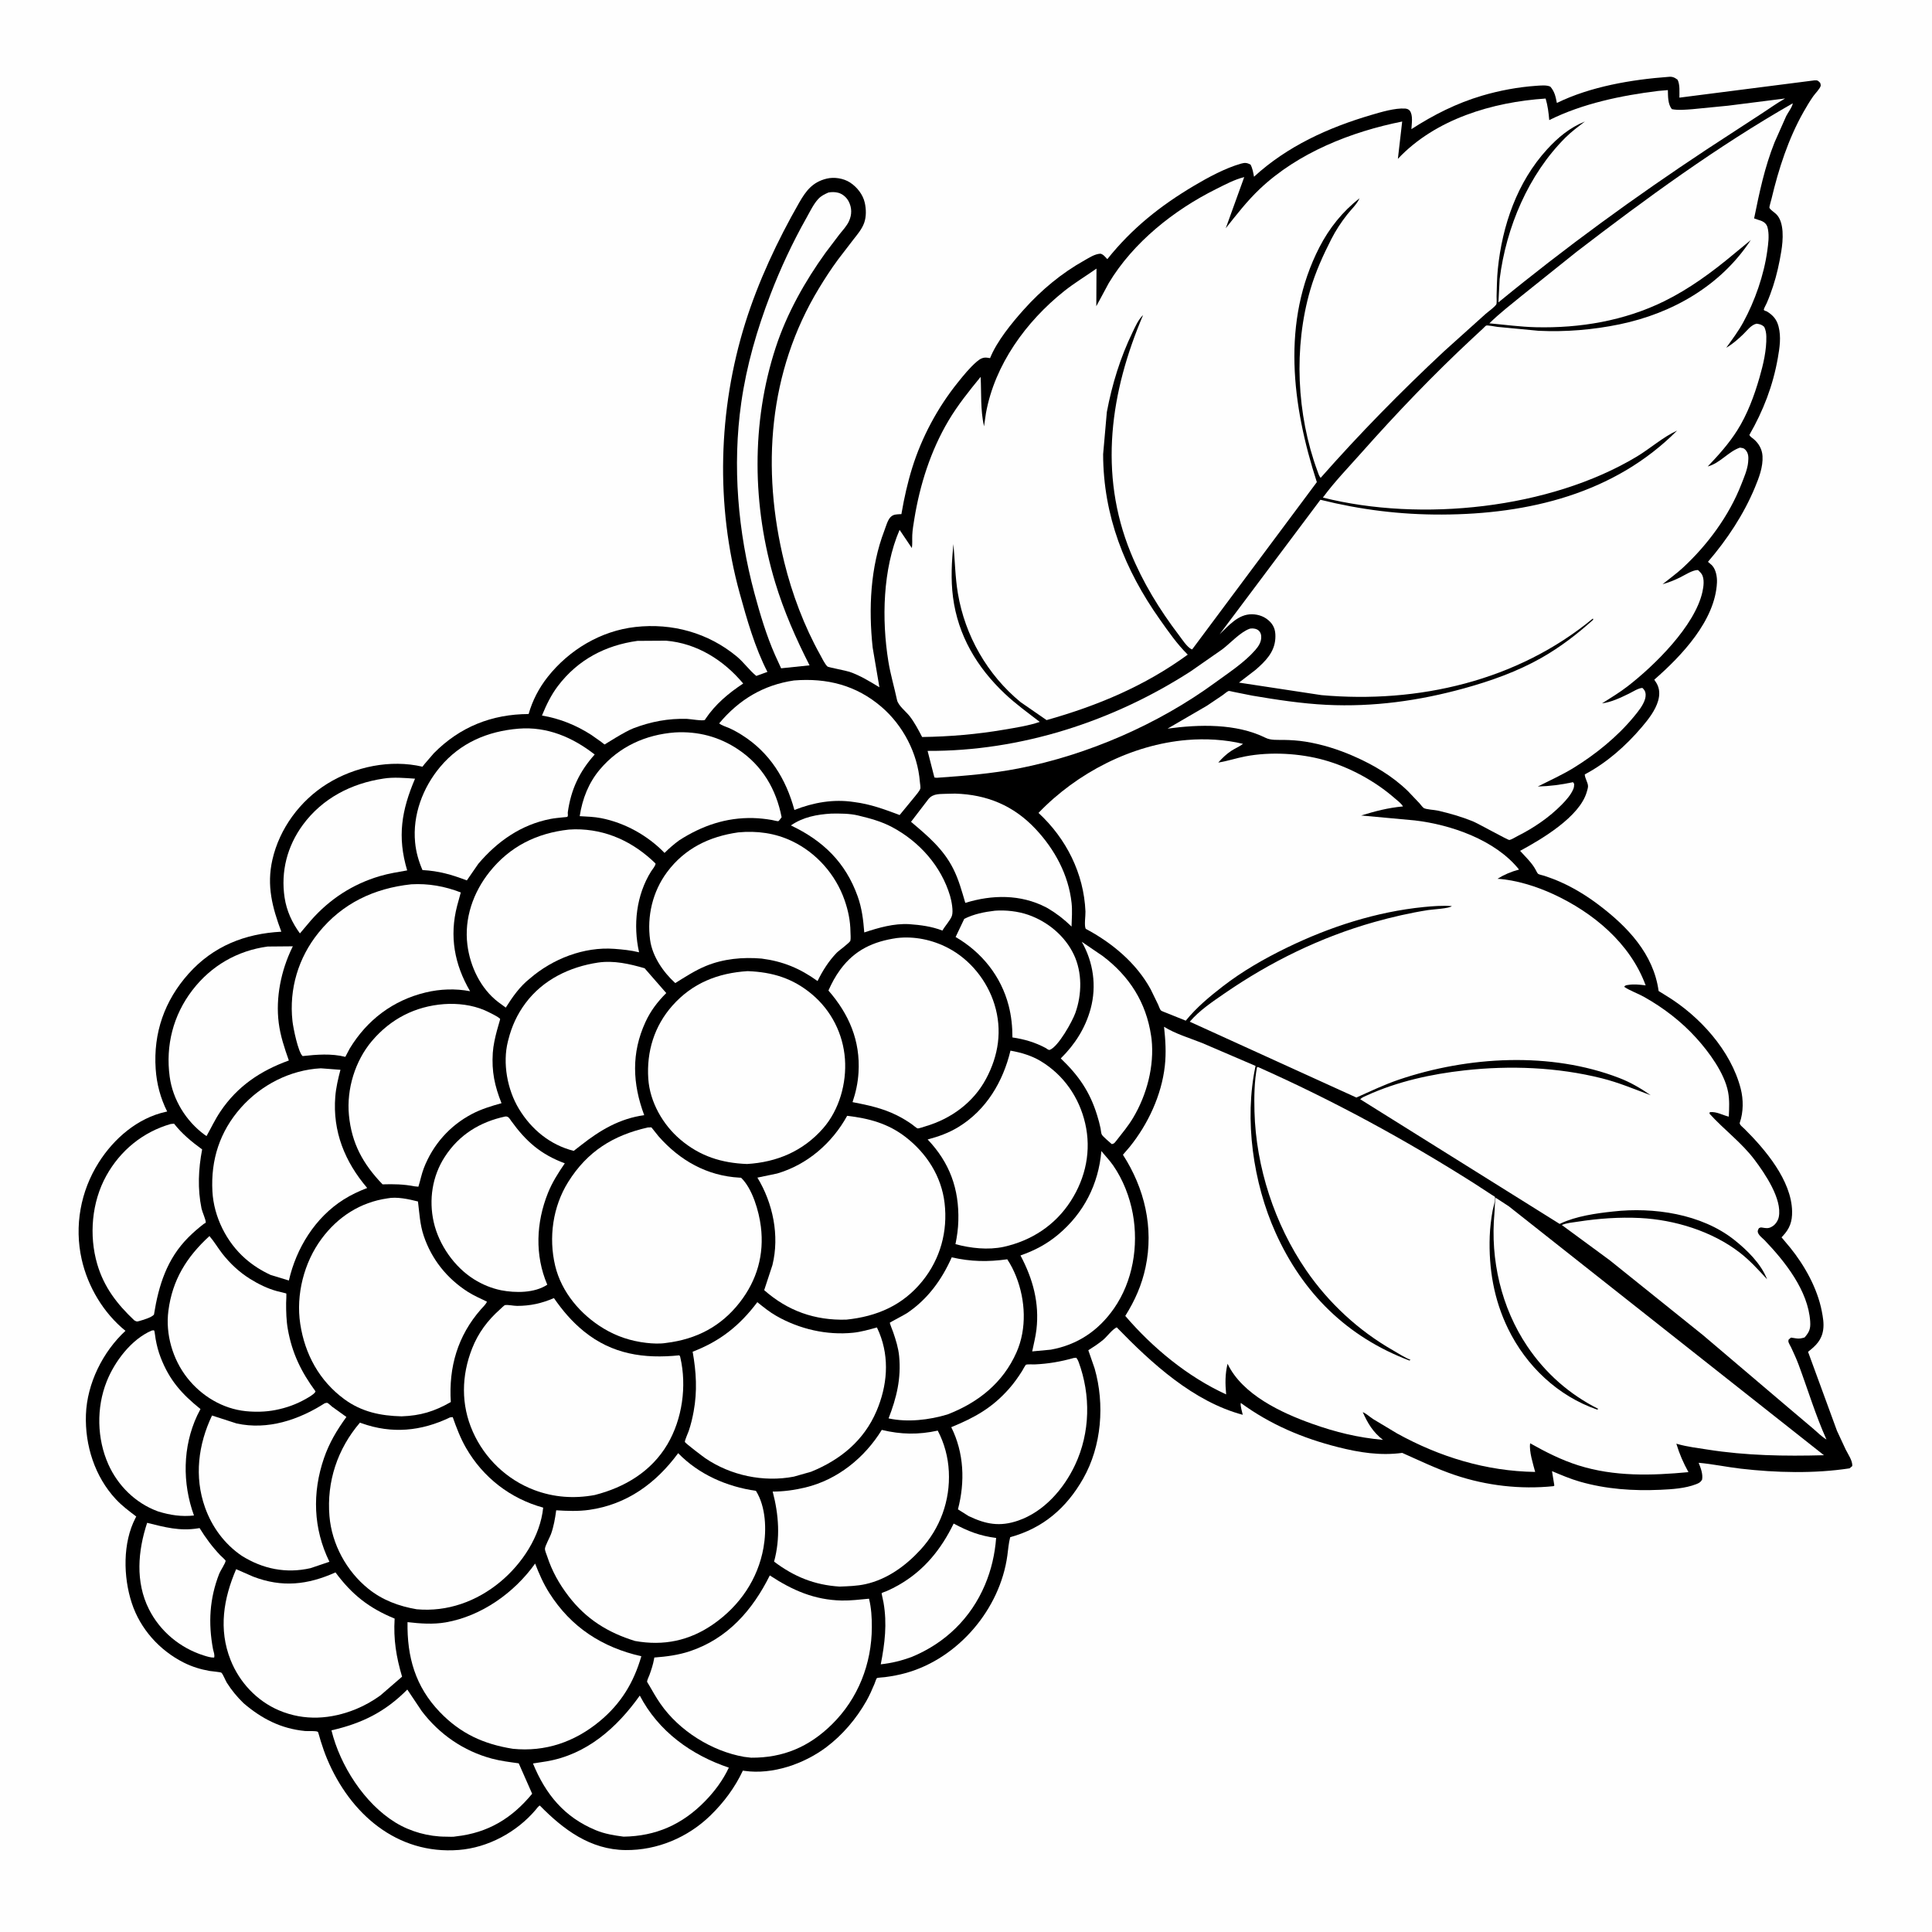 <svg version="1.1" xmlns="http://www.w3.org/2000/svg" style="display: block;" viewBox="0 0 2048 2048" width="1024" height="1024">
<path transform="translate(0,0)" fill="rgb(254,254,254)" d="M -0 -0 L 2048 0 L 2048 2048 L -0 2048 L -0 -0 z"/>
<path transform="translate(0,0)" fill="rgb(0,0,0)" d="M 1768.75 81.463 C 1772.83 80.984 1775.21 82.203 1778.29 84.5 C 1780.97 89.758 1780.17 97.641 1780.24 103.514 L 1923.48 85.174 C 1927.06 85.056 1927.09 85.467 1929.5 87.887 C 1929.66 88.925 1930.24 89.979 1929.99 91 C 1929.27 93.993 1924.15 99.141 1922.18 101.933 C 1918.4 107.295 1914.98 113.068 1911.75 118.777 C 1895.76 147.043 1885.36 179.129 1877.92 210.615 C 1877.62 211.906 1875.35 219.421 1875.67 220.264 C 1876.42 222.245 1880.91 225.161 1882.63 226.77 C 1891.78 235.342 1890.11 254.955 1888.25 266.329 C 1886.2 278.842 1883.48 291.4 1879.52 303.446 C 1877.53 309.49 1875.35 315.47 1872.8 321.302 C 1872.31 322.442 1869.67 327.254 1869.71 328.173 C 1869.77 329.514 1872.02 329.538 1873.16 330.247 C 1879.59 334.242 1883.45 338.72 1885.37 346.221 C 1888.2 357.27 1886.51 368.524 1884.56 379.562 C 1879.41 408.844 1869.21 435.244 1854.44 460.995 C 1855.14 462.905 1857.32 464.064 1858.88 465.379 C 1864.38 469.991 1867.93 476.222 1868.34 483.5 C 1868.99 495.017 1864.59 506.367 1860.26 516.806 C 1848.4 545.393 1830.66 572.12 1810.51 595.545 L 1814.75 599.237 C 1818.98 603.645 1820.32 611.634 1820.05 617.5 C 1818.18 657.831 1782.43 695.364 1753.6 720.5 L 1755.93 724.076 C 1759.44 729.976 1759.54 736.442 1757.68 742.898 C 1754.73 753.141 1747.27 762.616 1740.48 770.626 C 1723.57 790.569 1703.1 808.656 1679.92 820.918 C 1680.06 825.145 1683.22 829.33 1683.37 833.292 C 1683.44 834.994 1682.54 837.727 1682.05 839.448 C 1674.52 865.949 1633.92 889.723 1611.38 901.935 C 1616.88 908.081 1623.8 914.511 1627.72 921.772 C 1628.36 922.969 1629.5 925.398 1630.44 926.296 C 1631.2 927.016 1635.84 927.995 1637.01 928.381 C 1642.95 930.329 1648.79 932.548 1654.5 935.097 C 1668.63 941.407 1682.26 949.8 1694.6 959.132 C 1725.19 982.263 1752.82 1011.11 1758.2 1050.51 L 1766.58 1055.7 C 1801.59 1077.1 1834.82 1113.5 1845.22 1154 C 1848.18 1165.56 1848.17 1178.77 1844.24 1190.09 C 1843.53 1192.13 1847.58 1195.04 1849.18 1196.63 C 1871.14 1218.43 1899.04 1251.24 1899.7 1284 C 1899.92 1294.84 1897.21 1302.4 1889.76 1310.29 L 1888.5 1311.62 L 1897.57 1322.44 C 1913 1341.48 1926.44 1365.57 1931.16 1389.85 C 1932.41 1396.29 1933.58 1402.93 1932.66 1409.5 C 1931.12 1420.51 1924.91 1426.53 1916.6 1432.96 L 1947.28 1516.73 L 1956.56 1536.67 C 1959.14 1541.8 1963.82 1548.34 1963.5 1554.06 L 1960.63 1556.5 C 1923.38 1562.22 1882.64 1561.18 1845.29 1556.85 C 1830.37 1555.12 1815.59 1551.94 1800.66 1550.61 C 1802.83 1556.22 1805.35 1562.44 1804.28 1568.5 C 1802.72 1571.27 1800.88 1572.17 1798.02 1573.29 C 1786.53 1577.79 1772.41 1578.69 1760.18 1579.24 C 1731.17 1580.54 1702.67 1578.64 1674.62 1570.58 C 1664.53 1567.68 1654.86 1563.52 1645.19 1559.47 L 1647.67 1574.7 L 1646.82 1575.4 C 1611.81 1579.02 1575.65 1574.86 1542.29 1563.61 C 1523.11 1557.15 1504.88 1548.32 1486.41 1540.13 C 1463.22 1543.25 1441.05 1539.76 1418.5 1534.07 C 1380.96 1524.6 1346.6 1510.07 1315.29 1487.16 C 1314.51 1489.94 1316.76 1496.69 1317.37 1499.75 C 1264.85 1485.68 1220.7 1445.05 1183.78 1407.04 C 1179.09 1409.08 1173.5 1416.9 1169.21 1420.44 C 1164.31 1424.49 1159.02 1427.93 1153.66 1431.32 L 1160.36 1450.64 C 1171.2 1488.52 1167.85 1532.8 1148.22 1567.37 C 1130.49 1598.6 1105.58 1620 1070.85 1629.48 C 1069.17 1635.93 1068.72 1642.42 1067.82 1649 C 1060.05 1705.72 1015.89 1757.78 960.65 1773.35 C 953.248 1775.44 945.791 1776.83 938.173 1777.82 C 937.003 1777.98 930.109 1778.38 929.508 1778.89 C 928.848 1779.45 927.455 1783.86 927.055 1784.82 C 924.426 1791.1 921.714 1797.29 918.347 1803.22 C 907.7 1821.96 893.146 1839.16 875.874 1852.12 C 852.259 1869.85 818.904 1881.43 789.247 1877.19 L 787.477 1876.93 C 779.065 1894.81 767.427 1910.48 753.273 1924.3 C 729.186 1947.8 696.73 1961.51 663.083 1961.15 C 625.655 1960.74 597.264 1939.45 572.194 1913.9 C 570.306 1915.05 569.028 1917.06 567.598 1918.74 C 547.593 1942.24 517.252 1958.62 486.342 1961.03 C 420.695 1966.15 371.069 1922.58 346.757 1864.56 C 344.198 1858.46 342.013 1852.07 340.025 1845.75 C 339.728 1844.81 337.287 1836.01 337.023 1835.85 C 334.771 1834.48 326.414 1835.23 323.5 1834.95 C 297.849 1832.47 277.592 1822.02 258.237 1805.51 C 251.513 1799 245.413 1791.65 240.432 1783.72 C 239.076 1781.57 236.249 1774.38 234.656 1773.13 C 233.769 1772.43 224.12 1771.62 222.321 1771.3 C 212.556 1769.57 203.717 1766.89 194.846 1762.44 C 169.076 1749.49 148.624 1726.71 139.646 1699.17 C 130.637 1671.53 129.913 1635.48 143.616 1609.14 L 144.44 1607.57 C 136.841 1601.81 129.445 1596.34 122.898 1589.33 C 100.499 1565.35 89.935 1532.08 91.089 1499.6 C 92.265 1466.52 108.968 1432.96 132.998 1410.73 C 109.774 1391.95 93.151 1364.09 86.6 1335.03 C 78.62 1299.62 85.37 1262.67 104.751 1232.14 C 120.84 1206.79 145.882 1185.14 175.777 1178.57 L 177.213 1178.26 C 170.091 1164.09 166.105 1149 165.031 1133.17 C 162.438 1094.94 174.378 1060.76 199.889 1032.19 C 226.022 1002.93 259.711 989.644 298.217 987.647 C 288.709 962.04 282.458 939.005 288.757 911.307 C 296.262 878.304 318.005 848.832 346.679 830.948 C 376.081 812.609 413.961 804.799 447.844 812.738 L 450.03 809.91 L 459.87 798.476 C 487.526 770.479 521.278 757.084 560.365 756.897 C 564.367 742.684 571.367 729.232 580.536 717.634 C 603.279 688.867 636.86 668.713 673.615 664.613 C 712.603 660.264 750.709 670.797 781.033 695.914 C 788.557 702.146 794.253 710.508 801.73 716.521 L 813.512 712.227 C 800.197 686.43 791.715 656.49 784.029 628.565 C 758.432 535.566 761.252 434.366 789.979 342.5 C 803.705 298.605 824.163 255.024 846.977 215.147 C 854.297 202.353 861.21 193.034 876.316 189.36 C 884.303 187.417 894.182 189.003 901.028 193.431 C 908.507 198.27 914.79 206.258 916.721 215.016 C 918.196 221.707 918.411 229.533 916.109 236.101 C 913.734 242.877 908.764 248.622 904.412 254.198 L 888.277 275.225 C 881.114 284.934 874.423 295.25 868.157 305.572 C 814.422 394.081 807.007 497.142 831.416 596.219 C 839.662 629.69 852.535 663.824 869.299 693.925 C 871.181 697.304 874.39 704.091 877.217 706.598 C 878.048 707.334 897.014 710.961 900.5 712.154 C 911.698 715.988 922.146 722.441 932.212 728.552 L 925.046 686.39 C 920.654 645.215 922.523 601.419 937.488 562.375 C 939.059 558.277 940.886 551.315 943.984 548.184 C 947.011 545.124 950.049 545.313 954.1 545.042 C 955.992 544.916 955.447 545.437 955.763 543.615 C 958.56 527.471 962.082 511.65 966.955 496 C 977.097 463.432 993.941 432.006 1015.33 405.442 C 1021.5 397.78 1027.92 389.793 1035.39 383.366 C 1038.64 380.572 1041.98 378.546 1046.41 379.164 C 1047.44 379.308 1048.46 379.553 1049.5 379.647 C 1056.66 361.802 1072.48 342.452 1085.3 328.144 C 1103.78 307.511 1125.21 289.621 1149.45 276.077 C 1154.72 273.129 1160.35 269.264 1166.5 268.921 C 1169.41 269.589 1170.87 271.607 1172.85 273.686 L 1173.81 274.714 C 1199.92 242.002 1230.09 218.02 1265.94 196.768 C 1280.94 187.876 1298.71 178.288 1315.49 173.466 C 1319.7 172.26 1321.93 172.501 1325.63 174.5 C 1327.8 178.578 1328.43 182.856 1329.3 187.341 C 1364.69 154.903 1408 135.272 1453.69 121.832 C 1463.89 118.832 1478.82 114.339 1489.5 115.077 C 1491.3 115.201 1493.33 115.881 1494.43 117.349 C 1498.07 122.204 1496.43 131.172 1496.14 136.906 C 1519.8 121.649 1543.98 109.43 1571.06 101.414 C 1589.3 96.014 1609.17 92.304 1628.12 90.99 C 1632.46 90.689 1639.7 89.862 1643.5 91.917 C 1648.09 97.379 1648.98 102.357 1650.35 109.15 C 1685.96 91.725 1729.59 84.336 1768.75 81.463 z"/>
<path transform="translate(0,0)" fill="rgb(254,254,254)" d="M 155.97 1614.26 C 174.692 1618.89 190.465 1623.27 210.035 1620.08 L 211.56 1619.82 C 218.032 1630.33 224.976 1639.67 233.463 1648.62 C 234.816 1650.05 239.21 1653.73 239.16 1654.55 C 239.006 1657.06 233.628 1665.02 232.401 1668.16 C 222.094 1694.51 220.625 1720.54 225.819 1748.23 C 226.508 1751.1 227.78 1754.23 227 1757.1 C 223.439 1757.25 219.396 1755.93 216 1754.86 C 190.949 1746.98 169.66 1729.3 157.871 1705.81 C 143.345 1676.86 146.15 1644.09 155.97 1614.26 z"/>
<path transform="translate(0,0)" fill="rgb(254,254,254)" d="M 1010.92 1615.04 C 1026.3 1623.25 1038.63 1628.08 1055.95 1630.3 C 1054.63 1647.52 1050.84 1664.06 1044.11 1680.01 C 1029.12 1715.5 1001.79 1741.9 966.256 1756.51 C 955.463 1760.46 945.082 1763 933.641 1764.25 C 937.978 1742.08 940.484 1721.34 936.574 1698.79 C 936.143 1696.31 934.398 1689.02 934.554 1688.86 C 935.206 1688.21 939.13 1686.95 940.191 1686.49 C 944.516 1684.6 948.679 1682.47 952.773 1680.13 C 979.597 1664.77 997.601 1642.42 1010.92 1615.04 z"/>
<path transform="translate(0,0)" fill="rgb(254,254,254)" d="M 1324.67 666.5 L 1325.84 666.262 C 1328.69 665.879 1332.26 666.547 1334.41 668.585 C 1336.02 670.107 1336.76 672.125 1336.92 674.257 C 1337.36 680.116 1334.36 684.819 1330.62 689.121 C 1319.07 702.383 1302.13 713.357 1287.91 723.75 C 1227.73 767.755 1152.87 800.321 1079.72 814.574 C 1051.31 820.112 1023.06 822.387 994.246 824.39 C 992.917 824.626 991.822 824.352 990.5 824.153 L 983.291 795.97 C 1081.77 796.523 1179.77 764.809 1262.23 711.607 L 1295.61 688.357 C 1304.35 681.758 1314.62 670.145 1324.67 666.5 z"/>
<path transform="translate(0,0)" fill="rgb(254,254,254)" d="M 1146.67 998.289 L 1168.94 1013.45 C 1197.33 1034.97 1214.97 1062.64 1220.22 1098 L 1220.72 1101.56 C 1223.79 1130.02 1215.69 1160.61 1201.11 1185 C 1196.05 1193.46 1189.64 1201.17 1183.58 1208.92 C 1181.75 1211.04 1181.39 1212.35 1178.5 1212.78 C 1176.26 1210.62 1169.07 1204.99 1167.86 1202.5 C 1167.16 1201.05 1166.96 1197.66 1166.62 1195.96 C 1165.69 1191.37 1164.41 1186.9 1163.05 1182.42 C 1155.36 1157.24 1143.28 1139.95 1124.45 1121.96 C 1139.52 1107.12 1150.66 1089.62 1156.17 1069.11 C 1162.61 1045.13 1158.99 1019.81 1146.67 998.289 z"/>
<path transform="translate(0,0)" fill="rgb(254,254,254)" d="M 1054.67 965.38 C 1066.08 964.526 1079.18 965.984 1090.01 969.759 C 1110.58 976.933 1128.95 992.105 1138.34 1011.97 C 1147.31 1030.93 1146.9 1054.14 1139.95 1073.7 C 1136.68 1082.9 1121.78 1109.51 1112.9 1112.86 C 1111.46 1113.4 1109.82 1111.74 1108.61 1111 C 1097.23 1104.91 1085.93 1101.61 1073.23 1099.73 C 1073.18 1088.08 1072.13 1077.32 1069.23 1066.03 C 1061.2 1034.86 1040.71 1009.35 1012.98 993.273 L 1022.16 974.01 C 1032.46 968.879 1043.33 966.731 1054.67 965.38 z"/>
<path transform="translate(0,0)" fill="rgb(254,254,254)" d="M 881.211 862.444 C 890.275 862.305 900.738 862.302 909.553 864.43 C 922.126 867.466 934.24 870.659 945.75 876.813 C 974.675 892.28 997.662 918.057 1007.11 949.675 C 1008.65 954.843 1010.8 965.984 1009.02 970.936 C 1007.35 975.582 1001.63 981.688 999.023 986.447 C 987.5 982.016 975.955 980.532 963.751 979.641 C 947.248 978.783 931.636 983.358 916.158 988.424 C 915.152 975.266 913.629 962.646 909.162 950.156 C 896.285 914.156 872.434 891.147 838.382 874.997 C 851.15 866.128 865.997 863.328 881.211 862.444 z"/>
<path transform="translate(0,0)" fill="rgb(254,254,254)" d="M 1004.42 841.424 L 1012.51 841.261 C 1046.15 842.232 1074.43 853.903 1097.76 878.752 C 1118.03 900.348 1132.7 927.389 1135.92 957.119 C 1136.81 965.329 1136.14 973.948 1135.88 982.197 C 1128.03 974.49 1120.11 968.389 1110.65 962.758 L 1108.85 961.796 C 1081.86 947.813 1051.65 948.317 1023.26 957.102 C 1019.55 944.561 1016.34 932.495 1010.4 920.743 C 999.845 899.84 983.257 885.971 965.724 871.164 L 984.369 846.822 C 989.716 840.725 996.807 841.898 1004.42 841.424 z"/>
<path transform="translate(0,0)" fill="rgb(254,254,254)" d="M 406.555 825.326 C 417.17 823.589 429.252 824.684 439.95 825.442 C 425.684 858.95 420.93 886.857 431.618 922.659 C 421.854 924.384 412.017 925.926 402.495 928.748 C 373.771 937.259 349.449 953.125 329.654 975.587 L 317.922 989.463 C 309.613 978.042 303.835 965.612 301.698 951.585 C 297.474 923.851 304.49 896.893 321.048 874.362 C 341.725 846.227 372.474 830.401 406.555 825.326 z"/>
<path transform="translate(0,0)" fill="rgb(254,254,254)" d="M 160.701 1410.5 C 161.631 1410.49 162.825 1409.81 163.491 1410.46 C 163.832 1410.79 164.797 1418.48 164.979 1419.5 C 166.202 1426.35 167.844 1432.67 170.359 1439.15 C 179.69 1463.22 192.755 1477.73 212.506 1493.65 L 209.028 1500.5 C 193.513 1533.75 193.214 1572.28 205.613 1606.48 C 192.606 1607.96 180.336 1606.11 167.919 1602.29 L 166.622 1601.82 C 143.431 1593.14 124.895 1574.74 114.86 1552.29 C 102.701 1525.09 102.055 1492.21 113.063 1464.5 C 121.547 1443.14 139.222 1419.75 160.701 1410.5 z"/>
<path transform="translate(0,0)" fill="rgb(254,254,254)" d="M 878.149 204.081 C 881.572 203.442 885.101 203.437 888.5 204.312 C 893.088 205.492 897.341 209.193 899.514 213.297 C 903.141 220.149 903.183 227.474 899.931 234.5 C 897.586 239.564 893.384 244.05 889.91 248.367 L 875.219 267.756 C 853.305 298.15 834.164 332.202 822.438 367.888 C 796.055 448.174 797.344 536.779 821.726 617.425 C 830.936 647.886 843.752 676.99 858.163 705.293 L 828.02 708.418 L 821.594 694.375 C 812.414 673.581 805.666 650.925 799.763 629 C 782.207 563.801 776.209 493.995 785.748 426.957 C 791.382 387.367 802.477 349.224 816.796 311.964 C 827.393 284.387 840.165 257.026 854.688 231.293 C 858.42 224.681 862.282 216.408 867.418 210.891 C 870.508 207.572 874.084 205.886 878.149 204.081 z"/>
<path transform="translate(0,0)" fill="rgb(254,254,254)" d="M 1167.5 1220.14 C 1171.59 1225.24 1176.2 1229.95 1179.94 1235.32 C 1190.42 1250.41 1197.54 1268.66 1200.84 1286.71 C 1207.06 1320.74 1200.86 1358.26 1180.91 1386.94 C 1164.47 1410.57 1142.24 1425.56 1113.9 1430.7 L 1094.17 1432.55 C 1095.7 1424.91 1097.76 1417.24 1098.66 1409.5 C 1101.97 1381.13 1094.91 1355.64 1081.75 1330.84 C 1096.64 1325.64 1109.42 1318.96 1121.58 1308.81 C 1148.83 1286.07 1164.51 1255.32 1167.5 1220.14 z"/>
<path transform="translate(0,0)" fill="rgb(254,254,254)" d="M 675.733 679.355 L 706.04 679.162 C 738.831 681.911 767.113 699.809 787.823 724.571 C 772.366 734.733 758.258 746.558 747.861 762.033 C 747.616 762.397 747.491 762.872 747.138 763.132 C 745.239 764.535 731.396 762.148 728.27 762.049 C 708.449 761.423 690.052 764.955 671.559 771.966 C 662.19 775.533 641.038 789.22 640.908 789.19 C 640.5 789.093 637.993 786.95 637.458 786.543 L 626.708 778.965 C 610.586 768.62 593.43 761.705 574.506 758.503 C 579.092 747.325 584.11 736.815 591.454 727.136 C 612.509 699.389 641.609 684.075 675.733 679.355 z"/>
<path transform="translate(0,0)" fill="rgb(254,254,254)" d="M 180.868 1191.5 L 184.5 1191.14 C 193.042 1202.04 203.178 1210.33 214.272 1218.43 C 210.302 1239.29 209.32 1260.25 213.633 1281.12 C 214.351 1284.6 218.31 1293.12 218.104 1295.8 C 218.045 1296.57 216.871 1296.73 216.257 1297.2 C 210.38 1301.7 204.921 1306.42 199.687 1311.65 C 176.929 1334.42 168.13 1362.6 163.216 1393.55 C 160.47 1396.71 151.728 1399.13 147.55 1400.37 C 144.827 1401.18 144.757 1400.88 142.316 1399.6 C 124.099 1382.38 110.261 1364.55 103.088 1340.08 C 94.167 1309.65 97.205 1274.25 112.642 1246.41 C 127.534 1219.55 151.396 1200.03 180.868 1191.5 z"/>
<path transform="translate(0,0)" fill="rgb(254,254,254)" d="M 283.751 1003.36 L 310.425 1003.13 L 309.68 1004.64 C 297.953 1028.8 292.057 1057.54 295.47 1084.35 C 297.23 1098.18 301.583 1111.09 306.196 1124.16 C 276.087 1135.06 251.668 1151.39 233.526 1178.4 C 228.012 1186.62 223.774 1195.65 218.943 1204.28 L 216.709 1202.77 C 197.068 1188.27 183.155 1165.59 179.878 1141.37 C 175.409 1108.35 183.558 1076.13 203.924 1049.64 C 223.833 1023.73 251.519 1007.74 283.751 1003.36 z"/>
<path transform="translate(0,0)" fill="rgb(254,254,254)" d="M 678.212 1797.38 C 698.016 1835.36 732.697 1860.32 772.599 1873.79 C 766.361 1887.08 757.467 1899.03 747.209 1909.5 C 723.161 1934.06 695.35 1946.43 661.032 1946.93 C 650.735 1945.56 641.245 1944.08 631.57 1940.09 C 598.293 1926.36 578.352 1902.07 564.966 1869.35 L 579.346 1867.11 C 622.037 1859.85 653.895 1831.55 678.212 1797.38 z"/>
<path transform="translate(0,0)" fill="rgb(254,254,254)" d="M 715.545 776.405 C 739.815 775.023 762.321 780.891 782.55 794.469 C 808.067 811.595 822.742 836.502 828.553 866.295 C 827.916 867.068 825.799 870.198 825.086 870.5 C 824.521 870.739 819.2 869.39 818.248 869.227 C 811.677 868.097 805.133 867.347 798.462 867.177 C 769.63 866.445 743.947 875.362 719.96 890.784 C 714.349 894.915 709.387 899.213 704.436 904.115 C 686.63 885.676 662.349 872.174 637.128 867.25 C 629.755 865.811 622.001 865.603 614.509 865.165 C 617.34 846.753 623.928 829.747 636.083 815.431 C 656.558 791.316 684.394 778.757 715.545 776.405 z"/>
<path transform="translate(0,0)" fill="rgb(254,254,254)" d="M 1138.27 1439.5 L 1140.9 1439.28 C 1142.02 1440.72 1142.68 1441.86 1143.33 1443.6 C 1156.39 1478.93 1155.73 1518.62 1139.63 1552.87 C 1127.64 1578.37 1106.75 1602.36 1079.49 1611.84 C 1059.81 1618.68 1045.02 1615.79 1026.74 1607.08 L 1015.46 1599.96 C 1023.13 1570.79 1021.93 1540.03 1008.37 1512.88 C 1033.18 1502.67 1051.67 1492.53 1069.81 1471.91 C 1074.91 1466.12 1079.26 1459.96 1083.39 1453.45 C 1084.02 1452.45 1086.81 1447.1 1087.59 1446.69 C 1088.91 1446 1094.8 1446.42 1096.81 1446.33 C 1111.18 1445.69 1124.41 1443.42 1138.27 1439.5 z"/>
<path transform="translate(0,0)" fill="rgb(254,254,254)" d="M 1008.86 1332.83 C 1029.26 1337.47 1047.07 1337.75 1067.73 1334.91 C 1071.57 1340.72 1074.55 1346.63 1077.12 1353.09 C 1087.11 1378.26 1088.63 1408.45 1077.54 1433.52 C 1063.16 1466.01 1036.81 1486.87 1004.32 1499.39 C 984.936 1505.26 961.944 1507.91 941.921 1503.56 C 950.42 1481.68 955.394 1461.25 953.126 1437.59 C 952.285 1428.82 949.678 1420.6 946.85 1412.3 C 946.353 1410.84 943.048 1402.77 943.292 1402.05 C 943.372 1401.81 959.098 1393.55 961.395 1392.01 C 983.245 1377.37 998.347 1356.62 1008.86 1332.83 z"/>
<path transform="translate(0,0)" fill="rgb(254,254,254)" d="M 535.73 1183.5 C 539.147 1183.32 540.111 1185.76 541.917 1188.26 C 557.645 1210.02 573.203 1223.7 598.721 1233.17 C 591.837 1243.16 585.358 1253.34 580.826 1264.66 C 568.288 1295.98 566.779 1330.51 580.131 1361.84 C 566.584 1370.82 546.363 1370.67 531.091 1367.72 C 520.839 1365.57 511.537 1361.73 502.647 1356.21 C 481.71 1343.2 465.178 1319.48 459.761 1295.48 C 454.407 1271.75 458.228 1246.72 471.516 1226.24 C 486.705 1202.82 508.729 1189.26 535.73 1183.5 z"/>
<path transform="translate(0,0)" fill="rgb(254,254,254)" d="M 222.012 1310.27 C 227.043 1316.07 230.984 1322.91 235.724 1328.98 C 243.763 1339.26 253.621 1348.49 264.689 1355.43 C 273.788 1361.14 283.657 1366.02 294.061 1368.79 C 294.913 1369.02 303.291 1370.92 303.408 1371.09 C 303.829 1371.71 303.309 1379.62 303.303 1381.24 C 303.266 1390.42 303.499 1399.93 305.104 1409 C 309.601 1434.41 319.23 1454.18 334.431 1474.84 L 333.931 1475.97 C 332.125 1478.37 327.437 1481.04 324.79 1482.56 C 314.342 1488.57 303.679 1492.41 291.864 1494.7 C 281.744 1496.69 270.735 1496.92 260.5 1495.88 C 235.99 1493.39 213.582 1479.79 198.5 1460.61 C 183.015 1440.92 175.284 1414.36 178.501 1389.47 C 182.74 1356.68 197.834 1332.45 222.012 1310.27 z"/>
<path transform="translate(0,0)" fill="rgb(254,254,254)" d="M 431.771 1790.99 L 447.065 1813.85 C 465.786 1838.46 491.327 1856.1 521.2 1864.16 C 530.53 1866.68 540.324 1867.87 549.879 1869.2 L 564.107 1901.45 C 542.601 1927.57 517.276 1942.86 483.514 1946.63 C 480.519 1947.37 475.874 1946.95 472.742 1946.95 C 454.278 1946.95 434.993 1941.65 419.248 1932 C 386.205 1911.74 360.488 1871.52 351.363 1834.24 C 383.7 1826.83 408.199 1814.78 431.771 1790.99 z"/>
<path transform="translate(0,0)" fill="rgb(254,254,254)" d="M 549.679 772.415 C 579.944 769.961 607.044 781.56 630.395 799.822 C 614.065 818.067 605.318 836.846 601.888 861.012 C 601.654 862.658 602.627 865.087 601.207 865.951 C 600.914 866.13 597.982 866.297 597.416 866.36 C 592.793 866.873 588.067 867.237 583.5 868.126 C 552.36 874.191 527.267 891.825 507.049 915.64 L 494.878 933.281 C 478.547 927.095 465.403 923.273 447.844 922.296 C 443.751 912.783 441.026 903.347 440.033 893.018 C 437.249 864.078 448.097 835.021 466.576 812.961 C 488.024 787.358 516.967 775.124 549.679 772.415 z"/>
<path transform="translate(0,0)" fill="rgb(254,254,254)" d="M 344.237 1487.5 C 345.162 1487.37 346.101 1486.91 347.012 1487.11 C 347.912 1487.32 351.108 1490.41 351.954 1491.08 L 367.204 1502.04 C 357.149 1515.93 349.08 1529.3 343.461 1545.62 C 330.796 1582.42 332.014 1620.39 349.202 1655.54 L 329.204 1662.3 C 303.247 1668.26 278.372 1663.14 256.134 1649.12 C 237.942 1636.73 224.625 1618.53 217.301 1597.88 C 205.762 1565.34 210.139 1531.25 224.746 1500.51 L 250.873 1508.95 C 283.853 1516.12 316.517 1505.19 344.237 1487.5 z"/>
<path transform="translate(0,0)" fill="rgb(254,254,254)" d="M 841.647 721.318 C 876.544 718.505 907.659 726.322 934.5 749.406 C 957.301 769.015 972.761 798.625 975.088 828.713 C 975.206 830.246 976.01 834.703 975.556 836.034 C 974.619 838.781 971.336 842.316 969.546 844.656 L 953.65 863.975 C 937.213 857.804 922.759 852.399 905.242 850.179 C 883.503 846.867 862.333 850.654 842.095 858.612 C 833.196 825.616 815.876 797.659 786.412 779.115 C 781.985 776.329 777.327 773.73 772.539 771.618 C 769.22 770.154 765.14 769.108 762.352 766.802 C 783.339 741.669 809.178 726.115 841.647 721.318 z"/>
<path transform="translate(0,0)" fill="rgb(254,254,254)" d="M 934.737 1515.75 C 954.935 1520.69 973.724 1520.96 994.049 1516.5 C 1001.12 1530.06 1005.03 1544.57 1005.8 1559.83 C 1007.35 1590.69 996.663 1619.99 975.797 1642.74 C 960.155 1659.8 940.45 1674.15 917.548 1679.24 C 908.449 1681.26 899.218 1681.49 889.938 1681.84 C 863.419 1680.17 841.712 1671.37 820.555 1655.37 C 827.322 1630.63 825.533 1605.63 819.073 1581.14 C 830.87 1581.12 842.229 1579.53 853.683 1576.79 C 887.873 1568.59 916.562 1545.26 934.737 1515.75 z"/>
<path transform="translate(0,0)" fill="rgb(254,254,254)" d="M 470.639 1064.41 C 485.035 1063.39 500.384 1065.21 513.718 1070.9 C 516.369 1072.03 529.434 1078.29 530.181 1080.21 C 530.437 1080.87 523.407 1100.37 522.383 1116 C 521.082 1135.85 524.352 1151.17 531.629 1169.44 C 520.806 1172.44 510.195 1175.66 500.213 1180.91 C 476.658 1193.3 458.893 1213.44 449.322 1238.16 C 446.826 1244.6 445.601 1251.39 443.5 1257.96 L 439.5 1257.56 C 428.027 1255.31 417.141 1255.09 405.523 1255.47 C 384.835 1233.89 372.737 1212.08 369.884 1182.06 C 367.271 1154.56 376.391 1124.55 394.297 1103.45 C 414.164 1080.04 440.114 1066.72 470.639 1064.41 z"/>
<path transform="translate(0,0)" fill="rgb(254,254,254)" d="M 435.958 937.396 C 454.159 936.348 471.482 939.466 488.458 946.029 L 484.563 960.253 C 476.205 992.515 481.737 1022.38 498.315 1050.74 C 482.793 1047.76 466.509 1048.36 451.185 1052.05 C 416.509 1060.41 389.151 1081.15 370.702 1111.52 L 366.06 1120.31 C 351.353 1116.58 335.706 1117.86 320.784 1119.48 C 316.086 1115.51 310.822 1089.72 310.018 1082.35 C 306.312 1048.42 316.214 1015.23 337.666 988.691 C 362.874 957.504 396.567 941.62 435.958 937.396 z"/>
<path transform="translate(0,0)" fill="rgb(254,254,254)" d="M 250.328 1663.4 L 268.3 1671.26 C 299.061 1683.09 326.144 1680.01 355.635 1666.82 C 373.154 1690.47 391.141 1704.6 418.333 1715.78 C 416.962 1737.83 420.008 1756.27 426.212 1777.36 L 403.169 1797.28 C 395.34 1802.93 386.603 1807.93 377.668 1811.6 C 351.026 1822.55 322.666 1824.52 295.712 1813.04 C 272.204 1803.02 253.78 1783.26 244.397 1759.6 C 231.491 1727.06 236.932 1694.59 250.328 1663.4 z"/>
<path transform="translate(0,0)" fill="rgb(254,254,254)" d="M 1071.14 1113.72 C 1082.37 1115.73 1093.54 1118.98 1103.34 1124.92 C 1127.6 1139.6 1143.95 1163.25 1150.33 1190.78 C 1157.01 1219.57 1150.98 1248.3 1135.12 1273.04 C 1118.64 1298.77 1093.44 1315.18 1063.87 1321.72 C 1047.4 1325.24 1028.9 1323.22 1012.84 1318.84 C 1014.5 1310.61 1015.66 1302.54 1015.88 1294.14 C 1016.81 1260.26 1006.69 1232.44 983.341 1207.89 C 995.045 1204.74 1005.54 1201.04 1015.93 1194.71 C 1045.52 1176.66 1063.25 1146.62 1071.14 1113.72 z"/>
<path transform="translate(0,0)" fill="rgb(254,254,254)" d="M 340.037 1132.44 L 360.888 1134.03 C 358.459 1143.31 356.178 1152.9 355.417 1162.5 C 352.486 1199.45 365.556 1231.55 389.249 1259.31 C 380.613 1262.63 372.08 1266.6 364.252 1271.55 C 334.044 1290.66 314.081 1323.05 306.227 1357.39 L 286.955 1351.53 C 277.002 1346.88 268.462 1341.56 260.164 1334.32 C 240.014 1316.74 226.626 1289.77 225.17 1263 C 223.345 1229.46 232.995 1199.4 255.475 1174.1 C 276.935 1149.96 307.66 1134.18 340.037 1132.44 z"/>
<path transform="translate(0,0)" fill="rgb(254,254,254)" d="M 634.043 1020.35 C 650.782 1017.93 667.358 1021.75 683.3 1026.38 L 706.254 1052.68 C 696.947 1062.01 689.743 1071.38 684.196 1083.43 C 669.083 1116.25 670.445 1148.76 682.896 1182.13 C 657.018 1185.68 636.287 1197.92 616.121 1213.81 L 608.171 1219.98 C 583.208 1213.69 563.283 1197.3 550.045 1175.38 C 537.772 1155.07 532.583 1127.02 538.421 1103.87 L 538.914 1102 C 542.457 1087.88 548.279 1075.17 557.007 1063.45 C 575.591 1038.5 603.853 1024.88 634.043 1020.35 z"/>
<path transform="translate(0,0)" fill="rgb(254,254,254)" d="M 603.027 879.393 L 609.5 879.091 C 642.659 878.875 671.444 892.479 694.872 915.322 C 695.141 917.531 691.545 921.545 690.253 923.613 C 674.351 949.063 671.005 980.637 677.444 1009.48 C 669.023 1007.36 659.822 1006.45 651.167 1005.81 C 619.004 1003.45 585.89 1016.38 561.767 1037.2 C 551.013 1045.67 543.352 1056.68 536.13 1068.11 L 528.154 1062.24 C 509.523 1048.03 498.299 1024.45 495.451 1001.5 C 491.975 973.492 501.61 945.952 518.98 924.205 C 540.556 897.192 568.922 883.168 603.027 879.393 z"/>
<path transform="translate(0,0)" fill="rgb(254,254,254)" d="M 782.595 882.352 C 802.355 880.502 821.66 883.039 839.694 891.682 C 865.627 904.11 885.89 927.188 895.302 954.236 C 899.154 965.307 901.383 976.096 901.526 987.836 C 901.558 990.536 901.993 994.498 901.454 997.088 C 901.004 999.247 889.22 1007.59 886.853 1010.05 C 878.44 1018.8 871.939 1029.1 866.634 1039.95 C 848.034 1026.55 829.965 1019.04 807.248 1016.12 C 787.419 1014.44 766.882 1016.31 748.314 1023.96 C 736.865 1028.68 726.285 1035.59 715.8 1042.11 C 703.133 1030.6 691.525 1013.8 689.151 996.5 C 685.668 971.12 691.807 945.077 707.104 924.5 C 725.877 899.246 752.009 886.69 782.595 882.352 z"/>
<path transform="translate(0,0)" fill="rgb(254,254,254)" d="M 950.73 994.358 C 969.373 992.185 988.504 996.26 1005.06 1004.92 C 1028.46 1017.15 1046.46 1039.61 1054.21 1064.77 C 1062.61 1092.08 1058.54 1118.88 1045.14 1143.82 C 1031.66 1168.89 1008.12 1185.93 981.201 1193.89 C 979.565 1194.33 974.083 1196.36 972.664 1196.16 C 971.804 1196.04 967.553 1192.43 966.572 1191.74 C 961.452 1188.15 956.112 1184.96 950.517 1182.17 C 935.629 1174.75 919.932 1171.42 903.73 1168.3 C 907.213 1157.96 909.376 1147.96 910.054 1137.04 C 912.154 1103.19 899.958 1075.01 878.179 1050.01 C 881.736 1041.99 885.554 1034.86 890.762 1027.78 C 906.097 1006.94 925.759 997.972 950.73 994.358 z"/>
<path transform="translate(0,0)" fill="rgb(254,254,254)" d="M 567.254 1657.44 C 571.438 1668.27 576.001 1678.68 582.237 1688.53 C 605.289 1724.94 638.373 1746.32 679.844 1755.69 C 671.743 1783.7 658.189 1806 635.49 1824.74 C 609.037 1846.58 577.993 1857.23 543.774 1853.81 C 512.743 1848.91 488.133 1837.69 466.197 1814.82 C 440.224 1787.75 431.386 1756.3 431.994 1719.52 C 445.316 1721.08 459.167 1722.09 472.456 1719.78 C 510.385 1713.18 545.146 1688.42 567.254 1657.44 z"/>
<path transform="translate(0,0)" fill="rgb(254,254,254)" d="M 802.811 1380.35 C 809.348 1385.63 815.912 1390.96 823.245 1395.11 C 847.622 1408.9 876.252 1415.58 904.272 1412.76 C 912.819 1411.9 921.34 1409.4 929.599 1407.16 L 932.09 1412.79 C 943.174 1440.03 940.471 1469.18 929.156 1495.75 C 915.793 1527.12 890.784 1547.52 859.807 1560.11 L 841.415 1565.32 C 809.276 1571.46 774.462 1564.09 747.5 1545.67 C 745.514 1544.31 726.229 1529.78 725.995 1528.48 C 725.738 1527.05 729.428 1518.79 730.039 1516.99 C 732.361 1510.18 734.001 1503.27 735.3 1496.19 C 739.253 1474.66 738.06 1454.27 734.235 1432.87 C 763.426 1421.67 783.994 1405.31 802.811 1380.35 z"/>
<path transform="translate(0,0)" fill="rgb(254,254,254)" d="M 816.017 1670.03 C 839.951 1685.72 863.204 1696.01 892.258 1696.62 C 901.828 1696.82 911.668 1695.55 921.2 1694.69 C 923.658 1704.55 924.219 1714.81 924.183 1724.94 C 924.047 1763.69 909.704 1800.47 881.964 1827.83 C 857.747 1851.72 830.212 1863.49 796.215 1863.23 L 788.715 1862.33 C 754.468 1856.34 719.851 1834.66 700.008 1805.94 C 695.64 1799.62 691.813 1792.88 687.989 1786.22 C 687.78 1785.86 685.913 1782.95 685.924 1782.61 C 685.978 1780.89 687.837 1777.26 688.471 1775.5 C 690.494 1769.88 692.281 1764.47 693.335 1758.58 L 693.601 1757.05 C 706.42 1756.07 718.895 1754.49 731.135 1750.42 C 771.343 1737.04 797.727 1706.81 816.017 1670.03 z"/>
<path transform="translate(0,0)" fill="rgb(254,254,254)" d="M 898.022 1182.81 C 921.019 1185.5 941.224 1190.84 959.862 1205.22 C 982.248 1222.49 997.979 1246.95 1001.29 1275.25 C 1004.81 1305.29 996.793 1334.48 977.786 1357.99 C 956.932 1383.79 929.483 1395.52 897.127 1398.87 C 863.773 1399.83 835.124 1389.66 810.074 1367.62 L 818.819 1341 C 826.507 1309.79 819.341 1275.41 802.878 1248.33 L 823.806 1243.96 C 855.821 1234.57 882.071 1211.77 898.022 1182.81 z"/>
<path transform="translate(0,0)" fill="rgb(254,254,254)" d="M 718.88 1540.43 C 740.908 1563.05 770.385 1575.91 801.309 1580.35 C 811.886 1597.17 812.698 1621.63 809.324 1640.67 C 803.409 1674.07 784.074 1702.16 756.409 1721.5 C 730.974 1739.28 703.518 1744.96 673.147 1739.5 C 644.4 1730.67 621.292 1716.27 602.762 1692.09 C 592.726 1679 585.186 1665.55 580.04 1649.81 C 579.41 1647.88 577.633 1643.82 577.649 1641.91 C 577.674 1638.89 582.859 1629.62 584.096 1626.16 C 587.014 1618.01 588.426 1609.53 589.598 1600.98 C 601.241 1601.69 612.91 1602.18 624.51 1600.53 C 664.604 1594.83 695.369 1572.33 718.88 1540.43 z"/>
<path transform="translate(0,0)" fill="rgb(254,254,254)" d="M 410.652 1270.33 C 420.593 1268.31 433.423 1271.19 443.063 1273.62 C 444.638 1286.14 445.099 1297.89 449.159 1310 C 457.501 1334.88 473.777 1355.2 495.768 1369.3 C 502.13 1373.37 509.406 1376.51 516.197 1379.83 C 514.967 1382.79 512.01 1385.41 509.878 1387.83 C 485.199 1415.88 475.534 1449.15 477.877 1486.22 C 460.573 1496.15 445.746 1500.69 425.708 1501.38 C 403.433 1500.85 383.266 1496.64 364.947 1483.17 C 338.518 1463.73 323.189 1435.54 318.286 1403.44 C 313.553 1372.46 322.232 1338.29 340.917 1313.1 C 358.222 1289.77 381.935 1274.48 410.652 1270.33 z"/>
<path transform="translate(0,0)" fill="rgb(254,254,254)" d="M 477.057 1502.5 L 479.898 1502.17 C 483.781 1513.27 488.142 1524.67 494.032 1534.89 C 512.09 1566.22 540.983 1588.6 575.805 1598.15 C 572.691 1628.57 553.464 1657.62 530.32 1676.83 C 505.334 1697.57 474.242 1708.85 441.68 1705.89 C 422.758 1702.64 405.375 1696.24 390.262 1684.02 C 367.241 1665.4 351.715 1636.8 349.24 1607.18 C 346.179 1570.57 357.76 1535.83 381.562 1508.05 L 383.277 1508.68 C 415.527 1520.21 446.587 1517.16 477.057 1502.5 z"/>
<path transform="translate(0,0)" fill="rgb(254,254,254)" d="M 792.439 1029.44 C 818.714 1030.41 840.462 1036.93 860.861 1054.11 C 881.263 1071.29 893.72 1095.95 895.676 1122.5 C 897.569 1148.2 889.681 1176.53 872.485 1196.12 C 851.233 1220.34 823.481 1231.99 791.891 1233.89 C 764.878 1232.85 742.066 1225.69 721.204 1207.99 C 702.598 1192.22 688.846 1168.13 687.21 1143.5 C 685.306 1114.84 693.513 1087.81 712.641 1066.16 C 733.917 1042.08 761.056 1031.44 792.439 1029.44 z"/>
<path transform="translate(0,0)" fill="rgb(254,254,254)" d="M 587.187 1376.04 C 596.447 1389.37 606.299 1400.99 618.931 1411.25 C 648.881 1435.57 682.645 1440.54 720.069 1436.7 C 721.052 1437.92 720.797 1437.34 721.192 1439.06 C 728.159 1469.29 723.299 1504.31 707.48 1531.05 C 690.426 1559.87 662.245 1576.68 630.446 1584.78 C 608.634 1588.83 587.092 1587.34 566.27 1579.47 C 537.298 1568.53 513.732 1545.92 501.193 1517.62 C 488.492 1488.96 489.097 1458.29 500.466 1429.4 C 506.903 1413.04 516.856 1399.68 529.971 1388.04 C 530.689 1387.41 534.527 1383.58 535.24 1383.47 C 538.801 1382.93 544.28 1384.28 548.099 1384.29 C 562.111 1384.32 574.394 1381.56 587.187 1376.04 z"/>
<path transform="translate(0,0)" fill="rgb(254,254,254)" d="M 686.583 1195.18 L 690.5 1195.02 L 698.091 1204.52 C 720.656 1230.14 749.371 1246.46 783.839 1248.36 L 785.551 1248.44 C 797.656 1259.97 804.544 1284.14 806.547 1300.26 C 810.235 1329.93 802.502 1357.03 784.215 1380.54 C 764.272 1406.19 738.182 1419.62 706.244 1423.55 C 699.654 1424.67 691.69 1424.26 685.025 1423.48 C 668.768 1421.59 653.902 1416.73 639.826 1408.25 C 615.498 1393.58 595.197 1369.83 588.5 1341.75 C 581.39 1311.94 585.981 1279.05 602.321 1252.94 C 622.623 1220.49 649.94 1203.52 686.583 1195.18 z"/>
<path transform="translate(0,0)" fill="rgb(254,254,254)" d="M 1233.94 1088.43 C 1245.99 1095.92 1261.12 1100.39 1274.29 1105.62 L 1330.94 1129.92 C 1318.75 1186.73 1328.43 1253.86 1352.07 1306.5 C 1380.88 1370.69 1427.85 1417.15 1494 1442.21 L 1495.24 1441.5 C 1488.94 1439.06 1482.52 1434.76 1476.62 1431.39 C 1440.13 1410.57 1408.26 1381.08 1384.54 1346.45 C 1351.2 1297.77 1331.35 1237.22 1329.79 1178.21 C 1329.38 1162.66 1329.61 1146.62 1332.46 1131.32 L 1333.6 1131.11 C 1413.37 1166.62 1489.26 1207.85 1562.98 1254.6 L 1581.31 1266.55 C 1581.92 1266.95 1584.49 1268.36 1584.69 1268.8 C 1585.69 1271.02 1582.81 1280.15 1582.28 1283 C 1580.65 1291.94 1579.49 1301.47 1579.17 1310.55 C 1577.99 1344.82 1583.55 1377.64 1598.65 1408.56 C 1617.89 1447.96 1651.26 1479.78 1693 1494.21 L 1694.3 1493.5 C 1663.55 1478.01 1638.21 1455.69 1618.97 1427.1 C 1591.38 1386.09 1579.7 1335.33 1584.14 1286.26 C 1584.64 1280.76 1584.39 1275.01 1585.43 1269.61 L 1599.36 1278.69 L 1933.48 1542.6 C 1891.81 1543.7 1851.22 1543.1 1809.98 1536.59 C 1799.49 1534.93 1788.82 1533.69 1778.59 1530.82 L 1777 1530.37 C 1780.25 1541.26 1784.35 1550.57 1789.83 1560.53 C 1750.66 1564.2 1711.4 1565.4 1673.28 1553.4 C 1655.19 1547.71 1638.5 1539.21 1622.02 1529.95 C 1620.74 1538.56 1625.16 1551.86 1627.34 1560.31 C 1575.41 1559.56 1526.15 1544.48 1480.91 1519.49 L 1455.86 1504.46 C 1452.15 1502.04 1448.59 1498.66 1444.56 1496.89 C 1449.93 1508.91 1455.46 1518.18 1466.02 1526.32 C 1439.42 1523.93 1416.18 1518.24 1391.1 1509.34 C 1358.53 1497.78 1316.9 1478.44 1301.27 1445.63 C 1298.59 1456.87 1298.72 1466.67 1299.77 1478.12 C 1259.08 1459.53 1221.86 1428.81 1192.84 1394.93 C 1203.09 1378.53 1210.32 1362.29 1214.34 1343.34 C 1223.23 1301.44 1213.31 1259.65 1190.35 1224.1 L 1197.5 1215.77 C 1216.94 1191.71 1231.25 1161.04 1234.74 1130.12 C 1236.34 1115.98 1235.45 1102.52 1233.94 1088.43 z"/>
<path transform="translate(0,0)" fill="rgb(254,254,254)" d="M 1900.41 109.5 C 1899.98 113.372 1895.26 119.379 1893.43 123.097 L 1881.08 150.964 C 1870.51 177.581 1865.11 203.634 1859.44 231.525 L 1863.5 232.926 C 1865.45 233.55 1867.34 234.019 1869.09 235.126 C 1872.45 237.246 1873.5 239.553 1874.17 243.348 C 1875.48 250.792 1874.41 258.501 1873.39 265.92 C 1869.86 291.534 1860.33 318.835 1848.01 341.505 C 1842.83 351.041 1836.2 359.821 1829.89 368.64 C 1836.5 364.778 1842.06 359.91 1847.58 354.648 C 1851.76 350.672 1856.21 344.351 1862 343.129 C 1865.64 343.624 1867.39 344.036 1870.16 346.5 C 1871.68 349.706 1872.3 353.071 1872.38 356.607 C 1872.72 371.313 1869.16 386.211 1865.13 400.252 C 1859.63 419.434 1852.17 439.547 1841.4 456.45 C 1832.38 470.614 1821.78 482.392 1810.26 494.473 C 1823.31 491.08 1832.26 478.571 1844.41 474.5 C 1847.1 474.994 1848.43 474.788 1850.3 476.9 C 1853.73 480.756 1853.53 485.055 1853.1 489.951 C 1852.41 497.791 1848.61 506.385 1845.77 513.664 C 1832.78 546.929 1809.92 577.795 1783.77 601.974 C 1777.06 608.179 1769.5 613.508 1762.4 619.279 C 1768.99 617.459 1775.11 614.991 1781.22 611.954 C 1786.2 609.474 1794.37 604.117 1799.94 604.247 C 1801.28 605.549 1802.78 606.933 1803.81 608.5 C 1807.08 613.487 1805.84 622.016 1804.65 627.391 C 1796.65 663.514 1753.8 705.524 1725.33 727.528 C 1716.77 734.144 1707.34 739.842 1698.2 745.612 C 1708 744.352 1717.81 739.641 1726.61 735.362 C 1730.59 733.427 1736.67 729.419 1741 729.218 C 1741.84 730.074 1742.67 730.825 1743.27 731.895 C 1744.83 734.651 1744.69 738.064 1743.82 741 C 1741.73 748.001 1736.32 754.433 1731.74 759.989 C 1714.32 781.095 1691.42 799.601 1668.22 813.891 C 1656.06 821.379 1642.86 827.266 1630.13 833.732 C 1643.28 833.365 1654.64 831.891 1667.5 829.144 L 1668.7 831 C 1668.63 832.811 1668.57 834.427 1667.89 836.133 C 1665.43 842.32 1660.19 848.202 1655.57 852.902 C 1642.3 866.416 1625.81 877.653 1608.92 886.118 C 1606.53 887.314 1602.41 890.026 1599.85 890.422 C 1598.64 890.611 1566.22 872.636 1561.34 870.666 C 1549.31 865.803 1536.83 862.201 1524.19 859.285 C 1520.78 858.497 1511.7 858.114 1509.26 856.538 C 1507.84 855.621 1506.05 852.981 1504.81 851.612 L 1492.42 838.582 C 1475.88 822.513 1455.96 810.793 1434.94 801.581 C 1418.57 794.407 1401.47 789.003 1383.81 786.182 C 1375.98 784.932 1368.51 784.477 1360.59 784.332 C 1354.3 784.217 1347.27 784.938 1341.51 782.096 C 1310.36 766.707 1271.19 767.851 1237.66 772.382 L 1279.45 748.075 L 1296.22 736.773 C 1297.8 735.675 1300.64 733.074 1302.35 732.485 C 1303.03 732.251 1306.34 733.169 1307.2 733.335 L 1327.23 737.354 C 1353.06 741.749 1380.02 745.87 1406.23 747.155 C 1455.87 749.591 1504.34 742.838 1552.16 729.625 C 1580.31 721.849 1608.56 711.82 1634.03 697.339 C 1653.96 686.008 1671.94 672.203 1688.93 656.875 L 1688.5 655.672 C 1608.32 721.955 1503.03 746.004 1400.76 736.861 L 1313.38 723.588 L 1331.13 709.916 C 1341.44 700.922 1351.03 691.363 1351.9 676.892 C 1352.3 670.184 1351.36 664.52 1346.63 659.451 C 1341.49 653.933 1334.62 651.256 1327.14 651.15 C 1312.63 650.946 1302.47 663.17 1292.85 672.355 L 1399.71 529.774 C 1442.38 540.394 1484.41 545.62 1528.47 545.453 C 1620.12 545.107 1711.3 523.33 1777.8 456.437 C 1763.04 463.13 1749.08 475.609 1734.99 484.061 C 1642.59 539.488 1506.36 553.604 1402.31 527.442 C 1414.61 510.671 1429.23 495.639 1443.02 480.099 C 1480.67 437.664 1519.36 397.223 1560.89 358.576 L 1572.05 348.229 C 1572.6 347.726 1574.76 345.355 1575.43 345.117 C 1576.96 344.577 1585.31 346.28 1587.28 346.5 L 1631.03 350.652 C 1659.61 352.026 1688.83 349.603 1716.83 343.796 C 1772.82 332.185 1824.05 302.889 1855.9 254.445 L 1838.19 269.06 C 1815.34 288.143 1790.9 306.166 1764.11 319.332 C 1721.88 340.086 1674.78 348.002 1628.01 346.872 C 1611.6 346.476 1595.14 344.217 1578.8 342.75 C 1589.54 332.129 1601.82 322.743 1613.49 313.156 L 1671.53 266.703 C 1744.58 210.607 1820.37 155.216 1900.41 109.5 z"/>
<path transform="translate(0,0)" fill="rgb(254,254,254)" d="M 1258.46 784.398 C 1277.53 782.779 1299.07 783.93 1317.66 788.532 C 1313.95 791.419 1309.32 793.237 1305.36 795.833 C 1299.94 799.388 1295.69 803.531 1291.41 808.353 C 1301.2 806.796 1310.49 803.638 1320.18 801.78 C 1346.58 796.722 1377.68 798.463 1403.5 805.645 C 1430.07 813.033 1457.26 827.713 1478.01 845.787 C 1480.94 848.333 1485.33 851.478 1487.23 854.849 C 1471.2 856.34 1458.18 859.794 1442.88 864.445 L 1499.54 869.656 C 1538 874.081 1585.36 890.472 1610.25 921.785 C 1601.79 924.054 1594.82 926.944 1587.38 931.549 C 1606.97 932.729 1628.69 939.609 1646.41 947.773 C 1688.82 967.32 1728.04 999.825 1744.46 1044.54 C 1738.45 1043.78 1731.85 1043.05 1725.82 1044.08 C 1723.8 1044.43 1722.89 1044.31 1721.68 1046.07 C 1728.06 1050.35 1736.18 1053.04 1743 1056.89 C 1763.61 1068.51 1782.16 1082.75 1798.09 1100.28 C 1811.44 1114.99 1828.05 1137.48 1831.84 1157.53 C 1833.49 1166.28 1833 1174.86 1832.59 1183.69 C 1825.43 1181.97 1820.23 1178.29 1812.5 1178.89 L 1812.11 1180.5 C 1827.42 1197.49 1846.13 1211.08 1859.98 1229.52 C 1870.73 1243.83 1889.39 1270.98 1885.59 1290.03 C 1884.86 1293.72 1882.32 1297.7 1879.16 1299.76 L 1878.22 1300.32 C 1874.67 1302.51 1871.93 1301.93 1867.99 1301.29 C 1866.07 1300.98 1866.18 1301.18 1864.5 1301.94 L 1863.73 1303.47 C 1861.58 1307.76 1867.78 1311.8 1870.54 1314.68 C 1892.19 1337.31 1916.78 1368.17 1918.88 1400.87 C 1919.36 1408.49 1918.06 1411.91 1912.95 1417.76 C 1909.64 1418.74 1907.24 1419.29 1903.81 1418.71 L 1900.27 1418.17 L 1898.5 1417.91 L 1896.05 1420 C 1895.94 1420.67 1895.66 1421.33 1895.73 1422 C 1895.87 1423.49 1898.11 1427.1 1898.81 1428.61 C 1901.65 1434.72 1904.43 1440.77 1906.78 1447.1 C 1916.54 1473.44 1924.58 1500.23 1936.12 1525.92 C 1931.3 1523.16 1926.76 1518.45 1922.47 1514.81 L 1896.06 1492.47 L 1805.33 1415.38 L 1706.35 1335.88 L 1655.61 1298.57 C 1660.51 1296.33 1667.31 1295.84 1672.65 1295.01 C 1694.45 1291.65 1716.43 1290.05 1738.49 1291.14 C 1775.15 1292.96 1814.64 1305.08 1843.95 1327.6 C 1854.86 1335.98 1863.94 1346.01 1873.19 1356.11 C 1866.83 1339.63 1851.83 1324.96 1838.27 1314.23 C 1803.56 1286.77 1752.76 1279.36 1709.86 1284.26 C 1691.97 1286.12 1670.54 1289.25 1654.25 1296.96 L 1653.32 1297.41 L 1441.88 1165.24 C 1443.82 1163.26 1446.4 1162.34 1448.9 1161.2 C 1481.36 1146.39 1517.19 1138.55 1552.5 1134.63 C 1600.76 1129.27 1650.78 1131.23 1698 1143.04 C 1716.12 1147.58 1732.42 1154.53 1749.8 1161 C 1739.11 1153.56 1728.59 1147.38 1716.43 1142.69 C 1643.59 1114.58 1556.21 1119.72 1483.07 1144.4 C 1467.66 1149.61 1452.69 1156.8 1437.83 1163.44 L 1261.19 1083.05 C 1271.43 1071.1 1285.08 1062 1297.95 1053.13 C 1346.62 1019.57 1399.9 993.43 1456.94 977.36 C 1475.57 972.112 1494.88 967.684 1514 964.685 C 1518.57 963.967 1536.83 963.032 1538.96 960.5 C 1529.34 959.76 1518.76 960.543 1509.16 961.505 C 1458.87 966.545 1409.6 982.456 1364.25 1004.52 C 1340.22 1016.22 1317.24 1029.33 1296.06 1045.71 C 1281.87 1056.68 1268.34 1067.98 1256.96 1081.95 L 1236.76 1073.83 C 1235.46 1073.26 1231.42 1071.94 1230.52 1071.03 C 1229.57 1070.07 1228.29 1066.25 1227.64 1064.88 L 1219.75 1048.66 C 1204.43 1020.64 1178.72 999.394 1150.92 984.582 C 1149.1 981.271 1150.81 970.54 1150.63 966.233 C 1148.92 925.986 1130.32 888.916 1100.85 861.73 C 1141.46 819.322 1199.62 789.266 1258.46 784.398 z"/>
<path transform="translate(0,0)" fill="rgb(254,254,254)" d="M 1757.73 96.39 L 1768.01 95.514 C 1768.2 102.204 1767.9 110.283 1772.25 115.72 C 1779.27 117.088 1787 116.24 1794.1 115.739 L 1831.83 112.036 L 1892.31 104.377 C 1883.45 109.344 1875.14 115.451 1866.59 120.941 L 1809.28 158.32 C 1732.72 208.947 1659.41 262.31 1588.4 320.536 L 1589.7 295.813 C 1596.57 241.017 1620.09 185.01 1659.63 145.674 C 1665.86 139.479 1673.14 134.155 1680.08 128.781 C 1663.96 135.354 1651.58 145.63 1639.93 158.379 C 1608.2 193.097 1592.44 239.082 1587.75 285.264 C 1586.78 294.845 1586.73 304.578 1586.43 314.201 C 1586.39 315.659 1586.77 321.496 1586.18 322.549 C 1584.54 325.495 1577.35 330.484 1574.61 332.949 L 1530.56 372.57 C 1484.79 415.37 1441.36 459.528 1399.92 506.558 C 1398.17 504.526 1397.4 501.684 1396.48 499.173 C 1374.48 439.401 1371.14 368.29 1389.02 307 C 1394.41 288.5 1402.58 270.497 1411.32 253.348 C 1415.98 244.202 1421.77 235.455 1428.11 227.388 C 1432.54 221.755 1438.15 216.769 1441.17 210.217 C 1423.28 224.041 1409.08 241.826 1398.73 261.91 C 1358.04 340.873 1369.62 429.935 1395.9 511.077 L 1263.76 688.385 L 1262.63 688.01 C 1257.83 685.222 1253.17 677.852 1249.79 673.408 C 1229.07 646.143 1211.45 617.462 1198.5 585.684 C 1164.32 501.794 1177.06 415.306 1211.72 334.012 C 1206.71 338.56 1203.44 346.266 1200.53 352.268 C 1187.53 379.115 1178.82 407.49 1173.3 436.751 L 1169.36 481.5 C 1169.51 546.638 1192.2 603.88 1229.39 656.521 C 1238.61 669.566 1247.66 682.688 1259.07 693.944 C 1213.32 727.278 1163.63 748.029 1109.43 763.339 L 1081.79 744.226 C 1046.62 715.287 1022.92 673.848 1015.39 628.957 C 1012.49 611.679 1012.3 594.141 1010.64 576.734 C 1008.82 595.441 1007.78 614.319 1010.22 633.021 C 1015.51 673.649 1035.57 707.389 1065.1 735.307 C 1076.62 746.199 1089.66 755.609 1102.21 765.254 C 1090.12 769.327 1077.06 771.32 1064.5 773.463 C 1035.39 778.432 1007.01 780.829 977.486 781.265 C 973.582 773.756 969.472 765.87 964.265 759.174 C 960.432 754.245 952.139 747.989 950.868 741.996 C 947.961 728.293 943.949 715.03 941.7 701.12 C 934.539 656.818 935.696 603.256 953.597 561.662 L 966.621 580.982 C 967.307 576.597 966.839 571.854 967.035 567.404 C 967.291 561.595 968.308 555.777 969.239 550.043 C 975.136 513.745 986.626 477.649 1005.45 445.912 C 1015.21 429.457 1027.41 414.28 1039.52 399.502 C 1040.42 417.601 1039.16 433.908 1043.09 451.961 L 1045.14 438 C 1054.48 386.445 1087.67 340.847 1127.94 308.7 C 1138.92 299.933 1150.88 292.8 1162.33 284.724 L 1162.13 324.611 L 1175.36 300.034 C 1201.34 256.846 1244.45 222.656 1289.15 200.391 C 1298.6 195.685 1308.63 190.268 1318.93 187.744 L 1299.35 241.944 C 1310.86 227.472 1321.93 213.098 1335.39 200.336 C 1375.94 161.883 1432.27 139.631 1486.37 128.82 L 1481.81 168.394 C 1521.45 126.224 1582.15 108.164 1638.43 104.465 C 1640.69 112.106 1641.59 119.39 1642.27 127.316 C 1677.47 109.744 1718.92 101.165 1757.73 96.39 z"/>
</svg>